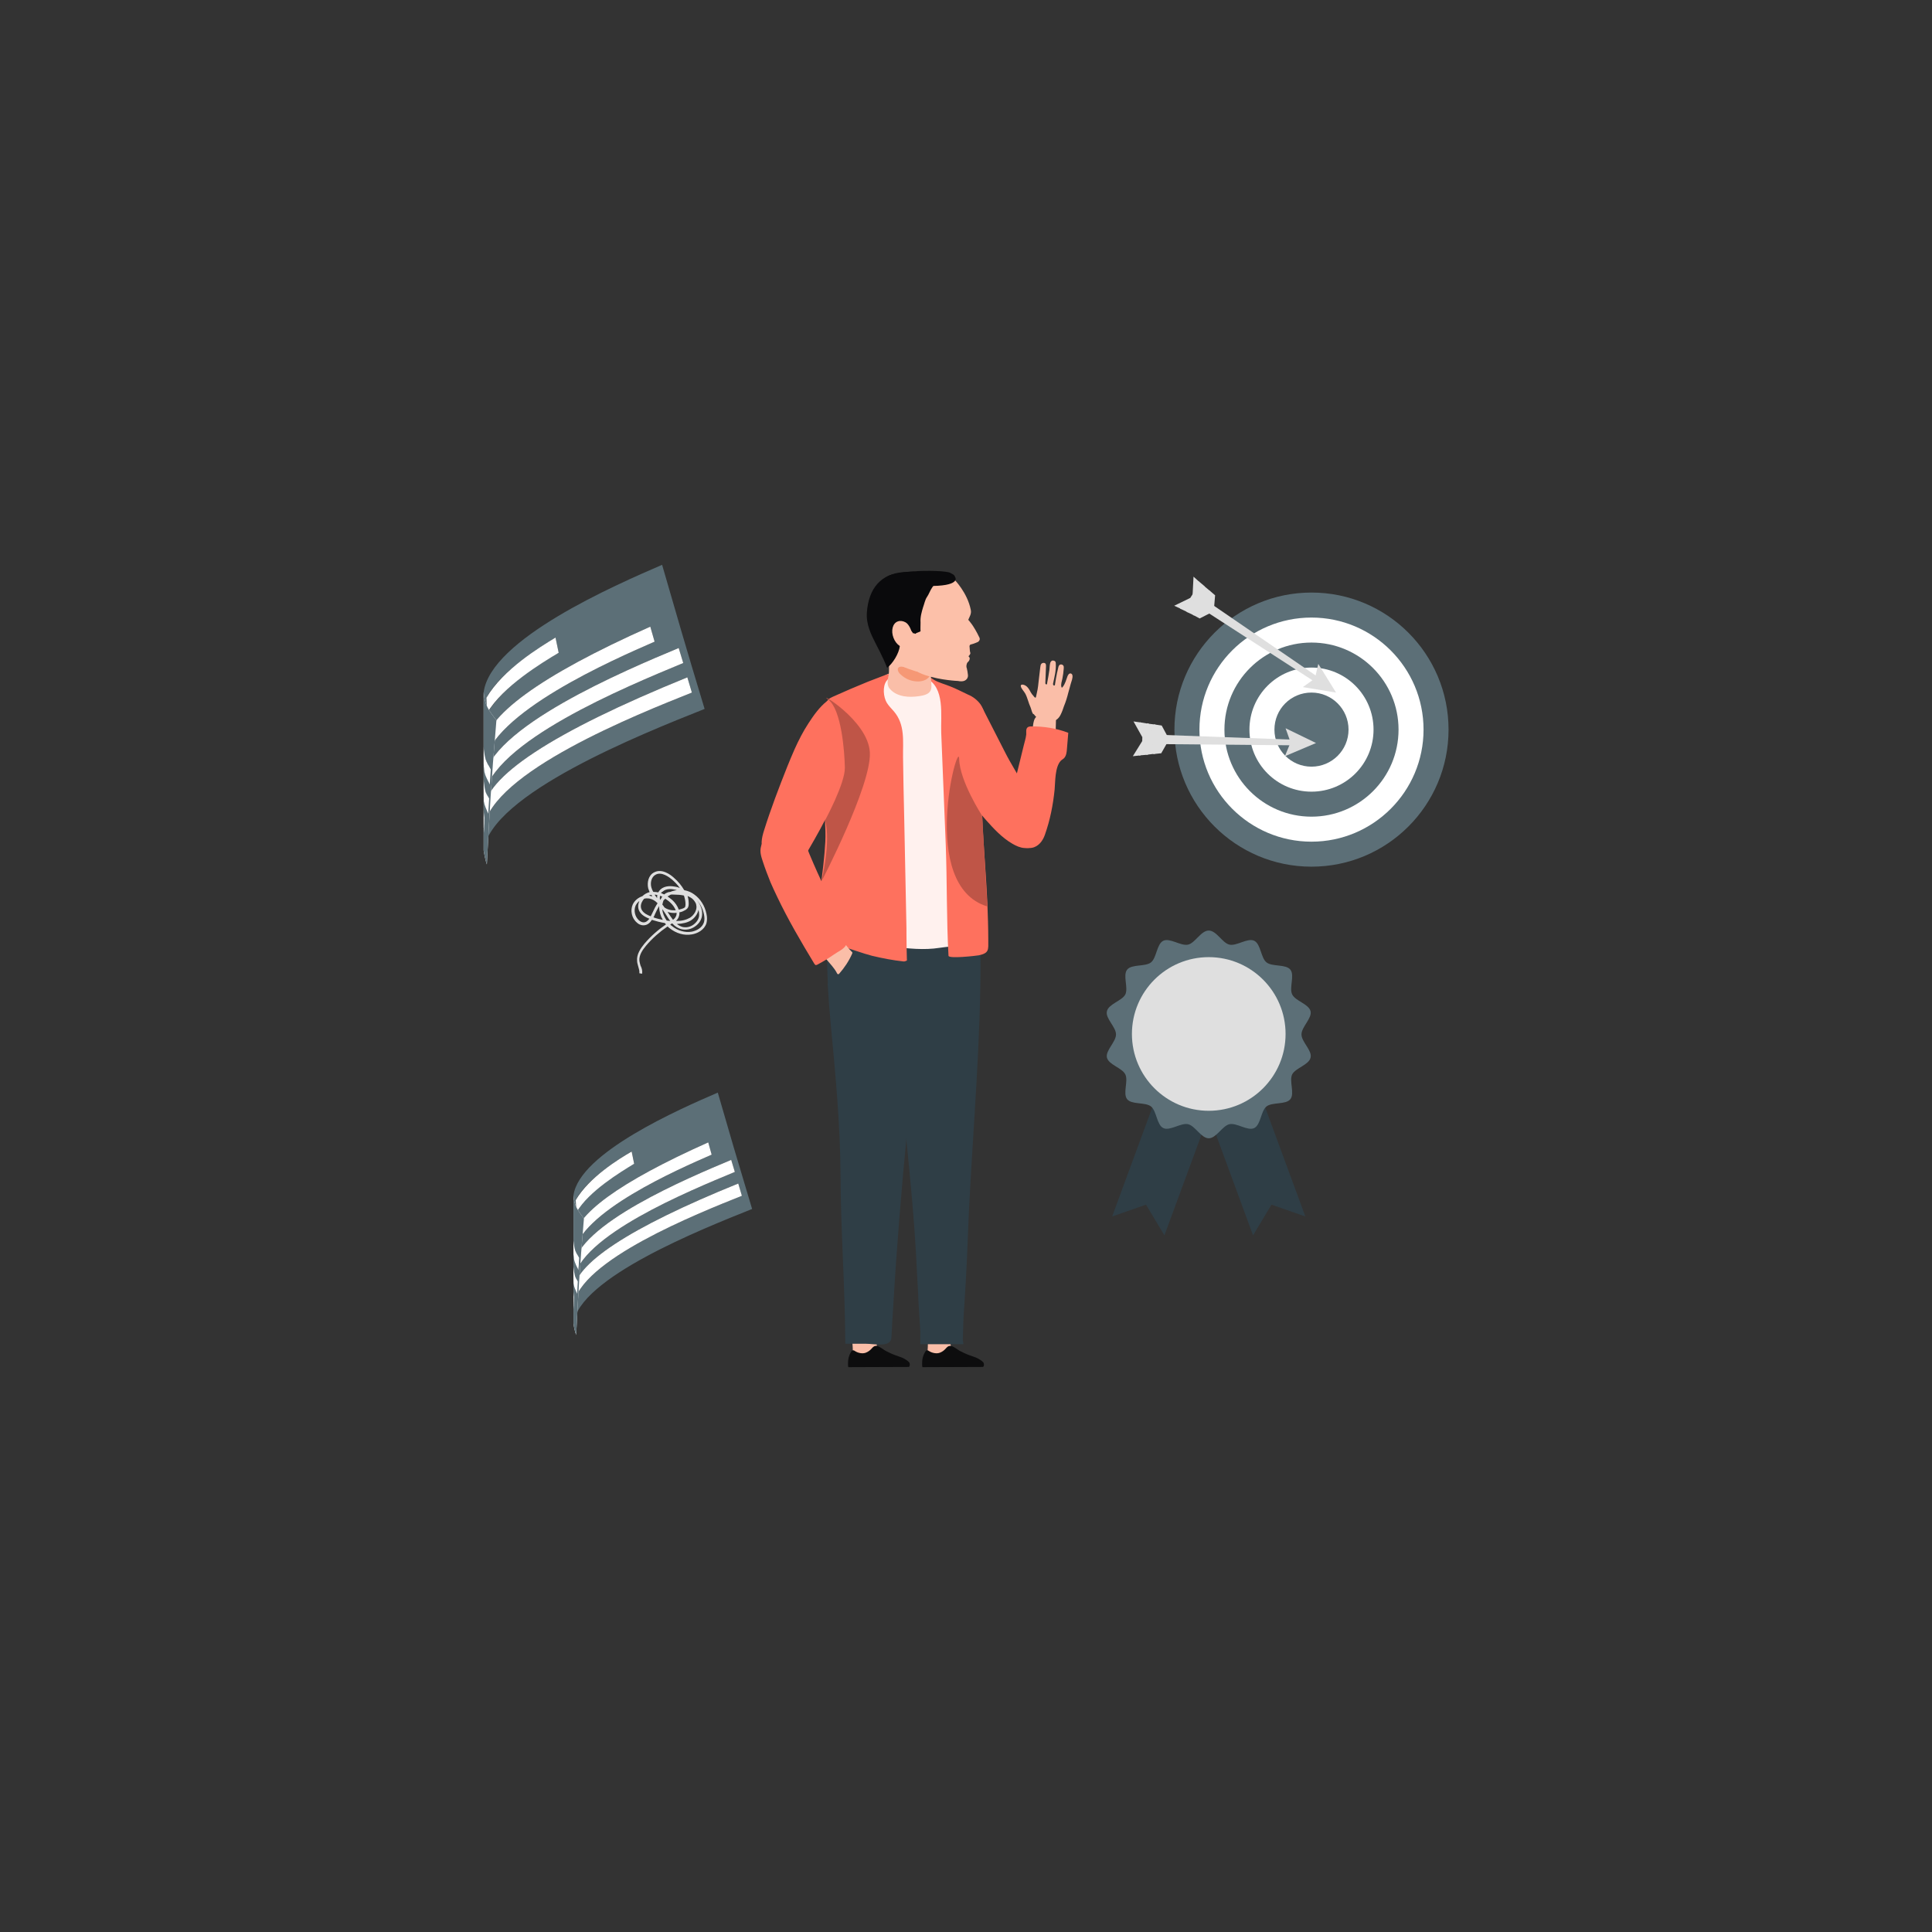 <?xml version="1.0" encoding="utf-8"?>
<svg xmlns="http://www.w3.org/2000/svg" enable-background="new 0 0 850 850" id="Layer_1" version="1.1" viewBox="0 0 850 850" x="0" y="0">
  <rect x="0" y="0" width="850" height="850" fill="#333333" stroke="none"/>
  <g>
    <g>
      <g>
        <g>
          <path d="M378.8,572.6c-1.9,0.5-3.7,1.5-4.3,3c-0.3,0.7-0.3,1.5-0.3,2.3c0,3.6,0.2,7.1,0.6,10.7&#xD;&#xA;					c0.3,2.7,0.5,5.3,0.4,8c0,0.3,0,0.6,0.1,0.8c0.2,0.3,1.3,0.5,1.6,0.6c2.3,0.7,4.5,0.3,6.9,0c2.6-0.3,1.9-2,1.9-4&#xD;&#xA;					c0-2.6,0.1-5.2,0.3-7.7c0.2-3.1,0.6-6.2,0-9.3c-0.4-1.8-1.2-3.8-3-4.4C381.9,572.2,380.3,572.3,378.8,572.6z" fill="#fabea8"/>
        </g>
      </g>
      <g>
        <g>
          <path d="M400,601.3c0,0-0.1,0.1-0.1,0.1l-26.7,0.1c0-0.2,0-0.4-0.1-0.6c0-0.4,0-0.9,0-1.3c0-1.7,0.4-3.3,1.3-4.8&#xD;&#xA;					c0.2-0.3,0.4-0.7,0.8-0.7c0.4-0.1,0.8,0.2,1.1,0.4c1.3,0.8,3.3,1.2,4.7,0.6c1-0.4,1.8-1,2.5-1.8c0.3-0.3,0.6-0.7,1-0.9&#xD;&#xA;					c0.4-0.3,0.9-0.3,1.4-0.2c1.3,0.3,2.5,1.4,3.7,2.1c1.4,0.7,2.8,1.4,4.2,1.9c1.2,0.5,2.5,0.8,3.7,1.4c0.7,0.4,1.9,1,2.6,1.9&#xD;&#xA;					C400.3,600,400.4,600.7,400,601.3z" fill="#0d0d0e"/>
        </g>
      </g>
      <g>
        <g>
          <path d="M364.2,433.7c0.3,5.3,0.7,10.6,1.2,15.9c2.1,22.4,4.3,45,4.4,67.6c0.1,24.7,2,49.4,2.1,74c0,0,8.7,0,9.2,0&#xD;&#xA;					c3.7,0,10.9,1.8,11.1-2.8c0.2-4.6,0.5-9.3,0.8-13.9c1.5-25.7,3.6-51.4,6.1-77c1.3-12.8,2.7-25.6,4.2-38.4&#xD;&#xA;					c1.3-10.7,0.6-20.8,1.6-31.5c0-0.3,0-0.5,0.1-0.8c0.1-0.6,0.1-1.2,0.2-1.9c0.1-0.8,0.1-1.5,0.2-2.3c0.1-0.9,0.2-1.8,0.2-2.7&#xD;&#xA;					c0.1-1,0.1-2,0.1-3.1c0-0.9,0-1.8-0.1-2.7c-0.1-2.3-0.5-4.6-1-6.7c-0.1-0.2-0.1-0.4-0.2-0.6c-0.1-0.3-0.2-0.5-0.2-0.8&#xD;&#xA;					c-0.7-2.2-1.7-4.3-3.1-6.1c0,0,0-0.1-0.1-0.1c-0.3-0.4-0.7-0.8-1-1.2c0,0,0,0,0,0c-0.5-0.5-0.9-0.9-1.5-1.3&#xD;&#xA;					c-0.1-0.1-0.2-0.2-0.3-0.2c-0.6-0.5-1.3-0.9-2.1-1.3c-0.5-0.2-1-0.5-1.5-0.6c-0.4-0.1-0.7-0.2-1.1-0.3c-0.6-0.2-1.2-0.3-1.8-0.4&#xD;&#xA;					c-1-0.2-2-0.2-2.9-0.2c-0.2,0-0.4,0-0.6,0c-0.4,0-0.7,0.1-1.1,0.1c-0.4,0.1-0.8,0.1-1.2,0.2c-0.1,0-0.2,0-0.3,0.1&#xD;&#xA;					c-0.8,0.2-1.6,0.4-2.4,0.6c-0.8,0.2-1.6,0.5-2.5,0.8c-0.3,0.1-0.6,0.2-0.9,0.3c-0.3,0.1-0.6,0.2-0.9,0.3c-0.5,0.2-1,0.3-1.5,0.5&#xD;&#xA;					c-0.4,0.1-0.7,0.2-1.1,0.4c-3.9,1.3-6.6,3.4-8.5,6c-0.7,1-1.3,2.1-1.8,3.3c-0.3,0.8-0.6,1.6-0.8,2.4c-0.1,0.4-0.2,0.9-0.3,1.3&#xD;&#xA;					c-0.1,0.3-0.1,0.5-0.2,0.8c-0.6,3-0.8,6.3-0.8,9.7v0c0,3.8,0.1,7.5,0.3,11.2C364.1,432.9,364.1,433.3,364.2,433.7z" fill="#2f3e46"/>
        </g>
      </g>
      <g>
        <g>
          <path d="M418,570.3c-0.2-0.2-0.4-0.5-0.6-0.7c-1-0.8-2.3-1.1-3.6-1.3c-1.9-0.3-4.3-0.3-5.5,1.2&#xD;&#xA;					c-0.7,1-0.7,2.4-0.7,3.7c0.1,4.3,0.3,8.6,0.4,12.9c0.1,2.1,0.3,4.3,0.2,6.5c0,1.4-0.6,3,1.1,3.7c1.9,0.8,4.1,0.8,6.1,0.6&#xD;&#xA;					c1.1-0.1,2.8,0,3.3-1.3c0.3-0.8-0.2-1.8-0.3-2.7c-0.2-1.1-0.2-2.3-0.3-3.5c-0.1-4.6,0.7-9.2,1-13.8&#xD;&#xA;					C419.2,573.8,419.1,571.8,418,570.3z" fill="#fabea8"/>
        </g>
      </g>
      <g>
        <g>
          <path d="M432.6,601.3c0,0-0.1,0.1-0.1,0.1l-26.7,0.1c0-0.2,0-0.4-0.1-0.6c0-0.4,0-0.9,0-1.3c0-1.7,0.4-3.3,1.3-4.8&#xD;&#xA;					c0.2-0.3,0.4-0.7,0.8-0.7c0.4-0.1,0.8,0.2,1.1,0.4c1.3,0.8,3.3,1.2,4.7,0.6c1-0.4,1.8-1,2.5-1.8c0.3-0.3,0.6-0.7,1-0.9&#xD;&#xA;					c0.4-0.3,0.9-0.3,1.4-0.2c1.3,0.3,2.5,1.4,3.7,2.1c1.4,0.7,2.8,1.4,4.2,1.9c1.2,0.5,2.5,0.8,3.7,1.4c0.7,0.4,1.9,1,2.6,1.9&#xD;&#xA;					C432.9,600,433.1,600.7,432.6,601.3z" fill="#0d0d0e"/>
        </g>
      </g>
      <g>
        <g>
          <path d="M431.4,419.4c0-1.7,0-3.4,0-5c0-4.7-0.8-8.7-3.2-12.8c0-0.1-0.1-0.1-0.1-0.2c-0.4-0.7-0.9-1.3-1.3-1.9&#xD;&#xA;					c-0.2-0.3-0.5-0.6-0.7-0.8c-0.7-0.7-1.4-1.3-2.2-1.9c-1.1-0.8-2.4-1.4-3.8-1.9c-0.2-0.1-0.4-0.1-0.6-0.2&#xD;&#xA;					c-0.6-0.2-1.2-0.3-1.8-0.4c-0.1,0-0.1,0-0.2,0c-0.4-0.1-0.7-0.1-1.1-0.1c-0.3,0-0.7,0-1,0c-0.3,0-0.6,0-1,0&#xD;&#xA;					c-0.5,0-1,0.1-1.5,0.2c-0.5,0.1-1,0.2-1.5,0.3c-1.6,0.4-3.2,1-4.9,1.6c-6.3,2.5-8.5,8.5-9.9,14.8c-3.6,16.3-2.8,33.1-1.6,49.7&#xD;&#xA;					c2.3,30.2,6.3,60.5,8,90.7c0.1,2.6,0.3,5.2,0.4,7.8c0.2,3.6,0.4,7.3,0.6,10.9c0,0.3,0,0.5,0,0.8c0,0.6,0.1,1.3,0.1,1.9&#xD;&#xA;					c0.1,1.1,0.1,2.3,0.2,3.4v0c0.2,3.1,0.4,6.2,0.6,9.3c0,0.6,0,2.2,0,4c0,0.2,0,0.5,0,0.8c0,0.3,0,0.7,0,1h19&#xD;&#xA;					c-0.1-0.8-0.3-1.5-0.3-1.9c0.1-5.3,0.3-10.7,0.7-16c0.9-12.9,1.4-25.8,1.9-38.7c0-0.8,0.1-1.5,0.1-2.3&#xD;&#xA;					C428.2,494.7,431.6,457.2,431.4,419.4z" fill="#2f3e46"/>
        </g>
      </g>
      <g>
        <path d="M431.2,393.2c0,3.3,0,6.5,0,9.8c0,2.4-0.1,5-1.2,7.1c-3.1,6.3-10.8,6-16.6,6.9c-6.9,1.1-13.9,0.3-20.8-0.5&#xD;&#xA;				c-5.5-0.7-11.1-1.4-16.6-2.5c-1.5-0.3-3.1-0.8-3.9-2.1c-0.6-1.1-0.5-2.4-0.4-3.6c2.2-21.9,4.4-43.8,6.5-65.8&#xD;&#xA;				c0.9-8.7,0.6-47.4,16-46.5c5.9,0.3,11.2,2.1,16.8,3.7c1.6,0.5,3.3,1,4.6,2c1.5,1.1,2.5,2.8,3.4,4.4c7.5,14.3,7.7,30.3,9.5,45.9&#xD;&#xA;				C430.2,365.7,431.1,379.5,431.2,393.2z" fill="#fff1ee"/>
      </g>
      <g>
        <g>
          <path d="M398.8,408.3c-0.3-16.4-0.7-32.8-1-49.2c-0.2-8.6-0.4-17.3-0.5-25.9c-0.1-7.1,1-14.3-4-20.2&#xD;&#xA;					c-1.1-1.3-2.3-2.4-3.2-3.9c-1.4-2.4-1.9-7-0.1-9.5c1.6-2.3,3.7-2.5,6.3-2.6c2.2-0.1,4.3-0.1,6.5,0.2c1.6,0.2,3.3,0.5,4.7,1.2&#xD;&#xA;					c8.4,4,6.3,16.6,6.6,24c0.6,16.5,1.4,33,2,49.5c0.6,16.2,0.3,32.4,1.2,48.6c0.1,1.4,12.2,0,13.3-0.2c4.7-1,4.2-2.5,4.2-6.8&#xD;&#xA;					c0-5.4-0.2-10.8-0.4-16.2c-0.5-10.8-1.4-21.6-2-32.4c-0.6-11.9-0.9-23.8,0.1-35.6c0.5-6,2.6-14-1.1-19.4&#xD;&#xA;					c-1.4-1.9-3.3-3.4-5.5-4.3c-2.6-1.2-5.2-2.6-7.8-3.6c-2.4-1-5-1.6-7.2-2.9c-0.6-0.4-1.1-0.7-1.7-1.1c-0.2-0.1-0.3-0.2-0.5-0.2&#xD;&#xA;					c-0.2-0.1-0.4-0.2-0.7-0.3c-0.1-0.1-0.3-0.1-0.4-0.2c-1-0.4-2-0.8-3-0.9c-2.2-0.2-4.4-0.3-6.6-0.3c-0.7,0-1.4,0-2.1,0&#xD;&#xA;					c-2.4,0.1-3.8-0.1-6.2,0.8c-2.6,1-5.2,2-7.8,3c-5.2,2.1-10.3,4.3-15.4,6.6c-0.8,0.4-1.6,0.7-2.2,1.4c-0.6,0.7-0.9,1.6-1.1,2.4&#xD;&#xA;					c-0.9,3.2-1.2,6.6-1.3,9.9c0,0.1,0,0.1,0,0.2c-0.4,10.5,0.4,21,0.6,31.5c0.1,6.2,0.9,12.2,0.6,18.4c-0.4,6.9-1.2,13.7-2.2,20.6&#xD;&#xA;					c-1.1,7.6-5.8,20.9,4.5,24.3c1.9,0.6,3.8,0.8,5.7,1.4c4.2,1.2,8.3,2.8,12.5,3.9c4.6,1.1,9.3,2,13.9,2.5c0.6,0.1,1.1-0.3,1.5-0.4&#xD;&#xA;					c-0.1-3.8-0.2-7.6-0.2-11.4C398.8,410.1,398.8,409.2,398.8,408.3z" fill="#fe715e"/>
        </g>
      </g>
      <g>
        <g>
          <g>
            <path d="M366,424.9c0.8,1,1.6,2,2.2,3.2c0.1,0.3,0.4,0.6,0.7,0.5c0.1,0,0.2-0.1,0.3-0.2c2.3-2.6,4.3-5.6,5.7-8.8&#xD;&#xA;						c0.1-0.2,0.1-0.3,0.1-0.5c0-0.2-0.2-0.3-0.4-0.5c-5.2-5.2-8.1-13.5-11.1-20.1c-1.5-3.3-3-6.5-4.6-9.7c-1.2-2.3-2.4-6.4-5.6-6&#xD;&#xA;						c-1.5,0.2-3,0.4-4.5,0.5c-1.8,0.2-3.7,0.5-5.3,1.4c-1.6,0.9-2.9,2.5-3,4.4c-0.1,1.9,1.1,3.6,2.3,5.1c4.5,6,8.9,12,13.4,18&#xD;&#xA;						c2.2,2.9,4.4,5.9,6.6,8.8C363.9,422.5,365,423.7,366,424.9z" fill="#fabea8"/>
          </g>
        </g>
      </g>
      <g>
        <g>
          <path d="M349.6,329.6c-1.1,2.5-2.2,5.1-3.2,7.6c-3.7,9.3-7.3,18.7-10.3,28.3c-1,3.2-1.8,6.9,0.3,9.5&#xD;&#xA;					c2.2,2.7,6.3,2.6,9.4,3.2c2.2,0.4,5.8,0.3,7.6-1.2c1-0.9,1.7-2,2.3-3.1c3.6-6.2,7.1-12.4,10.1-18.9c2.9-6.4,5.8-13.5,5.8-20.6&#xD;&#xA;					c0-4.6-0.6-9.3-1.8-13.7c-1.1-4.1-3.1-7.7-4.4-11.8c-0.1-0.3-0.2-0.6-0.5-0.7c-0.4-0.2-0.8,0.1-1.1,0.3&#xD;&#xA;					c-3.2,2.5-5.9,6.3-8.1,9.7C353.4,321.7,351.4,325.6,349.6,329.6z" fill="#fe715e"/>
        </g>
      </g>
      <g>
        <g>
          <g>
            <path d="M339,388.2c0.9,2.1,1.9,4.2,2.9,6.3c4.8,10.1,10.5,19.8,16.3,29.4c0.2,0.3,0.4,0.6,0.7,0.7&#xD;&#xA;						c0.2,0,0.5-0.1,0.7-0.2c2.5-1.3,4.9-2.8,7.2-4.4c1.8-1.3,4.4-2.3,5.5-4.3c1.3-2.4,0.2-5.4-0.9-7.6&#xD;&#xA;						c-5.5-10.6-10.7-21.4-15.3-32.4c-1.6-3.8-2.3-7.6-7.2-8.1c-3.5-0.4-7.1,1.1-10.4,2c-2.1,0.6-3.2,0.6-3.7,2.9&#xD;&#xA;						c-0.6,2.3,0.1,4.4,0.8,6.5C336.6,382.1,337.8,385.2,339,388.2z" fill="#fe715e"/>
          </g>
        </g>
      </g>
      <g>
        <g>
          <g>
            <g>
              <g>
                <g>
                  <g>
                    <g>
                      <g>
                        <g>
                          <g>
                            <g>
                              <path d="M409.6,298.9c0.1,2.5,0.9,5-1.7,6.4c-1.1,0.6-2.4,0.8-3.7,1c-2.2,0.3-4.4,0.4-6.6,0&#xD;&#xA;															c-2.2-0.4-4.3-1.3-5.8-2.9c-0.4-0.4-0.8-0.9-1-1.5c-0.8-2,0.3-4.4,0.3-6.4c0.1-2.3-0.1-4.7,0-7c0-0.3,0.1-0.7,0.2-1&#xD;&#xA;															c0.3-0.6,1.4-0.6,2-0.5c0.7,0.1,1.4,0.4,2.1,0.6c1.1,0.3,2.1,0.5,3,1c0.2,0.1,0.5,0.3,0.7,0.5&#xD;&#xA;															c0.2,0.2,0.5,0.4,0.7,0.5c1.2,0.8,2.4,0.9,3.9,1.5c1,0.4,2.1,0.4,3.1,0.6c0.8,0.2,2.3,0.4,2.7,1.3&#xD;&#xA;															c0.2,0.6,0.1,1.1,0,1.7c-0.1,0.6-0.1,1.2-0.1,1.8C409.6,297.4,409.6,298.2,409.6,298.9z" fill="#fabea8"/>
                            </g>
                          </g>
                        </g>
                      </g>
                    </g>
                  </g>
                </g>
              </g>
            </g>
          </g>
        </g>
      </g>
      <g>
        <g>
          <g>
            <g>
              <g>
                <g>
                  <g>
                    <g>
                      <g>
                        <g>
                          <g>
                            <path d="M409.1,297.4c-0.2,0.3-0.5,0.6-0.8,0.9c-1.2,1.2-3.3,1.6-4.9,1.5c-2.7-0.1-5.2-1.2-7.2-3.1&#xD;&#xA;														c-0.6-0.5-1.1-1.2-1.2-2c-0.2-1.9,2.3-1.4,3.4-1.1c2.9,0.6,5.9,0.8,8.9,0.5c1.2-0.1,2.1-0.1,2.2,1.4&#xD;&#xA;														c0,0.4,0,0.9-0.1,1.3C409.3,296.9,409.2,297.2,409.1,297.4z" fill="#f69875"/>
                          </g>
                        </g>
                      </g>
                    </g>
                  </g>
                </g>
              </g>
            </g>
          </g>
        </g>
      </g>
      <g>
        <g>
          <path d="M456.3,358.2c1.2,3.5,2.7,6.7,1.3,10.5c-0.3,0.9-0.8,1.8-1.5,2.6c-1.3,1.4-3.4,2-5.3,1.8&#xD;&#xA;					c-1.9-0.1-3.7-0.9-5.4-1.9c-4.5-2.6-8.1-6.5-11.5-10.3c-3.4-3.8-6.3-8.1-8-12.9c-3-8.3-4.7-17-5.1-25.8&#xD;&#xA;					c-0.2-3.3-0.1-6.6,0.4-9.8c0.3-1.9,1.5-3.7,3.5-4c3.3-0.4,6.5,1,8,4c3.1,6.1,6.2,12.2,9.3,18.2c2.9,5.8,6.4,11.1,9.5,16.7&#xD;&#xA;					c1.8,3.3,3.4,6.7,4.6,10.3C456.1,357.9,456.2,358,456.3,358.2z" fill="#fe715e"/>
        </g>
      </g>
      <g>
        <g>
          <g>
            <g>
              <g>
                <g>
                  <g>
                    <g>
                      <g>
                        <g>
                          <path d="M454.9,314.3c0.6,0.8,1.3,1.5,2.1,2c1.7,1.1,3.8,1.4,5.8,1.1c1.9-0.3,3.1-1.4,3.9-3.1&#xD;&#xA;													c0.6-1.2,1-2.4,1.4-3.6c0.8-1.9,1.4-3.9,1.9-5.9c0.4-1.3,0.7-2.7,1.1-4c0.3-1.1,1-2.6,0.7-3.8c-0.1-0.3-0.3-0.6-0.7-0.7&#xD;&#xA;													c-0.3-0.1-0.7,0.1-0.9,0.3c-0.2,0.2-0.3,0.5-0.5,0.8c-0.6,1.6-1,3.4-2.2,4.9c-0.1,0.1-0.1,0.2-0.3,0.2&#xD;&#xA;													c-0.1,0-0.2-0.1-0.2-0.2c-0.4-1.2,0.2-2.6,0.4-3.7c0.3-1.5,0.5-3,0.6-4.4c0-0.5,0.1-1-0.2-1.4c-0.3-0.4-0.9-0.6-1.4-0.4&#xD;&#xA;													c-0.5,0.2-0.7,0.8-0.8,1.3c-0.4,1.5-0.7,3.1-1,4.7c-0.1,0.8-0.3,1.6-0.4,2.4c0,0.2,0,0.8-0.4,0.8&#xD;&#xA;													c-0.5,0-0.5-0.5-0.5-0.8c0.6-2.9,1.4-5.9,1.2-8.9c0-0.4-0.1-0.9-0.5-1.1c-0.2-0.1-0.4-0.1-0.7-0.2&#xD;&#xA;													c-0.8,0-1.2,0.7-1.3,1.3c-0.2,0.9-0.2,1.9-0.3,2.8c-0.3,1.9-0.6,3.9-1,5.8c0,0.2,0,0.5-0.2,0.6&#xD;&#xA;													c-0.3,0.1-0.6-0.2-0.6-0.5c0.1-2.5,0.2-5,0.3-7.6c0-0.4,0-0.9-0.4-1.2c-0.5-0.3-1.2-0.2-1.6,0.2&#xD;&#xA;													c-0.4,0.4-0.4,0.9-0.5,1.4c-0.3,2.3-0.5,4.5-0.8,6.8c-0.1,1-0.2,2-0.4,3.1c-0.2,1.1-0.5,2.2-0.7,3.3&#xD;&#xA;													c-0.2,0.8-0.8,0-1.1-0.4c-0.5-0.5-0.9-1.1-1.2-1.6c-0.7-1.3-1.6-3.1-3.5-3.4c-0.3,0-0.6,0-0.8,0.2&#xD;&#xA;													c-0.1,0.1-0.1,0.3-0.1,0.5c0.2,1.1,1.4,2.2,2,3.3c1,1.9,1.4,4.1,2.3,6c0.4,1,0.5,2,1.1,2.9&#xD;&#xA;													C454.7,314.1,454.8,314.2,454.9,314.3z" fill="#fabea8"/>
                        </g>
                      </g>
                    </g>
                  </g>
                </g>
              </g>
            </g>
          </g>
        </g>
      </g>
      <g>
        <path d="M461.9,351.4c-0.6,3.2-1.3,6.4-2.5,9.6c-0.5,1.4-1.1,2.8-2.1,3.9c-1.9,2.2-5.4,2.8-8,1.6&#xD;&#xA;				c-1.5-0.7-2.2-2.3-2.7-3.9c-0.8-3.1-0.7-6.4,0.1-9.5c1.2-4.7,2.4-9.5,3.5-14.2c1-4.1,1.9-8.2,2.8-12.3c0.4-2,0.9-4,1.3-6&#xD;&#xA;				c0.1-0.6,0.2-1.4,0.3-2.2c0.2-1,0.4-2,1-2.7c0.8-1,2.1-1.2,3.3-1.3c1.6-0.1,3.2,0.1,4.8,0.5c0.3,0.1,0.6,0.2,0.8,0.5&#xD;&#xA;				c0.1,0.2,0.1,0.5,0.1,0.8c-0.1,6.6-0.5,13-1.1,19.6C463.2,341,462.8,346.2,461.9,351.4z" fill="#fabea8"/>
      </g>
      <g>
        <path d="M444.6,351.5c1.1-4.3,2.1-8.6,3.2-12.9c0.9-3.5,1.7-7.1,2.6-10.6c0.4-1.6,0.9-3.2,1.1-4.8&#xD;&#xA;				c0.1-1-0.3-2.4,0.6-3.2c0.4-0.3,0.9-0.4,1.4-0.4c5.6-0.1,11.3,0.8,16.5,2.8c-0.2,2.4-0.4,4.8-0.6,7.2c-0.1,1.4-0.3,3-1.3,4&#xD;&#xA;				c-0.4,0.4-1,0.7-1.4,1.1c-2.6,2.8-2.4,9.2-2.7,12.6c-0.7,6.9-2,13.5-4.3,20c-0.9,2.6-2.8,5.2-5.7,5.7c-1,0.2-2,0.1-3-0.1&#xD;&#xA;				c-5.6-1.2-9.6-8.5-8.3-13.7C443.3,356.7,444,354.1,444.6,351.5z" fill="#fe715e"/>
      </g>
    </g>
    <g>
      <g>
        <path d="M516.7,321c0,33.3,27,60.3,60.3,60.3c33.3,0,60.3-27,60.3-60.3c0-33.3-27-60.3-60.3-60.3&#xD;&#xA;				C543.7,260.7,516.7,287.7,516.7,321z" fill="#5c6f77"/>
      </g>
      <g>
        <path d="M527.7,321c0,27.2,22.1,49.3,49.3,49.3c27.2,0,49.3-22.1,49.3-49.3c0-27.2-22.1-49.3-49.3-49.3&#xD;&#xA;				C549.7,271.7,527.7,293.8,527.7,321z" fill="#fff"/>
      </g>
      <g>
        <path d="M538.7,321c0,21.1,17.1,38.3,38.3,38.3c21.1,0,38.3-17.1,38.3-38.3c0-21.1-17.1-38.3-38.3-38.3&#xD;&#xA;				C555.8,282.7,538.7,299.9,538.7,321z" fill="#5c6f77"/>
      </g>
      <g>
        <path d="M549.7,321c0,15.1,12.2,27.3,27.3,27.3c15.1,0,27.3-12.2,27.3-27.3s-12.2-27.3-27.3-27.3&#xD;&#xA;				C561.9,293.7,549.7,305.9,549.7,321z" fill="#fff"/>
      </g>
      <g>
        <path d="M560.7,321c0,9,7.3,16.3,16.3,16.3c9,0,16.3-7.3,16.3-16.3c0-9-7.3-16.3-16.3-16.3&#xD;&#xA;				C567.9,304.7,560.7,312,560.7,321z" fill="#5c6f77"/>
      </g>
    </g>
    <g>
      <g>
        <polygon fill="#dfdfdf" points="523 264.1 578.2 299.8 579.6 297.7 525.3 260.5"/>
      </g>
      <g>
        <polygon fill="#dfdfdf" points="525.1 253.7 524.7 261.5 534.1 267.8 534.6 261.9 532.5 260.1 532 259.7 530.1 258.1 529.6 257.6 527.7 256 527.2 255.6"/>
      </g>
      <g>
        <path d="M527.2,255.8C527.2,255.8,527.2,255.8,527.2,255.8l-0.1,4.9c0,0.1,0.1,0.1,0.1,0.1c0.1,0,0.1-0.1,0.1-0.1&#xD;&#xA;				l0.4-4.6l-0.5-0.4C527.2,255.6,527.2,255.7,527.2,255.8z" fill="#dfdfdf"/>
      </g>
      <g>
        <path d="M529.5,257.8C529.5,257.8,529.5,257.8,529.5,257.8l-0.1,4.9c0,0.1,0.1,0.1,0.1,0.1c0.1,0,0.1-0.1,0.1-0.1&#xD;&#xA;				l0.4-4.6l-0.5-0.4C529.6,257.7,529.5,257.7,529.5,257.8z" fill="#dfdfdf"/>
      </g>
      <g>
        <path d="M532,259.7c0,0-0.1,0.1-0.1,0.2c0,0,0,0,0,0l-0.1,4.9c0,0.1,0.1,0.1,0.1,0.1c0.1,0,0.1-0.1,0.1-0.1l0.4-4.6&#xD;&#xA;				L532,259.7z" fill="#dfdfdf"/>
      </g>
      <g>
        <polygon fill="#dfdfdf" points="516.6 266.5 523.6 263.1 533.1 269.4 527.8 272.1 525.4 270.8 524.8 270.5 522.5 269.4 522 269.1 519.7 268 519.2 267.7"/>
      </g>
      <g>
        <path d="M519.3,267.6C519.3,267.6,519.3,267.6,519.3,267.6l4.5-2c0.1,0,0.1,0,0.2,0.1c0,0.1,0,0.1-0.1,0.2l-4.1,2.1&#xD;&#xA;				l-0.6-0.3C519.2,267.7,519.2,267.6,519.3,267.6z" fill="#dfdfdf"/>
      </g>
      <g>
        <path d="M522.1,269C522.1,269,522.1,269,522.1,269l4.5-2c0.1,0,0.1,0,0.2,0.1s0,0.1-0.1,0.2l-4.1,2.1l-0.6-0.3&#xD;&#xA;				C522,269.1,522,269,522.1,269z" fill="#dfdfdf"/>
      </g>
      <g>
        <path d="M524.8,270.5c0-0.1,0.1-0.1,0.1-0.1c0,0,0,0,0,0l4.4-2c0.1,0,0.2,0,0.2,0.1c0,0.1,0,0.1-0.1,0.2l-4.1,2.1&#xD;&#xA;				L524.8,270.5z" fill="#dfdfdf"/>
      </g>
      <g>
        <polygon fill="#dfdfdf" points="573.2 302.3 578.5 298.5 580 292.1 587.8 304.7"/>
      </g>
    </g>
    <g>
      <g>
        <polygon fill="#dfdfdf" points="502.5 327.3 568.3 327.9 568.3 325.4 502.6 323"/>
      </g>
      <g>
        <polygon fill="#dfdfdf" points="498.7 317.4 502.5 324.2 513.9 324.4 511.1 319.2 508.4 318.8 507.7 318.7 505.3 318.4 504.6 318.3 502.2 317.9 501.5 317.8"/>
      </g>
      <g>
        <path d="M501.6,318C501.6,318,501.6,318,501.6,318l2.5,4.2c0,0.1,0.1,0.1,0.2,0c0.1,0,0.1-0.1,0-0.2l-2.2-4.1&#xD;&#xA;				l-0.6-0.1C501.5,317.9,501.5,317.9,501.6,318z" fill="#dfdfdf"/>
      </g>
      <g>
        <path d="M504.7,318.4C504.7,318.4,504.7,318.5,504.7,318.4l2.5,4.2c0,0.1,0.1,0.1,0.2,0c0.1,0,0.1-0.1,0.1-0.2&#xD;&#xA;				l-2.2-4.1l-0.6-0.1C504.6,318.3,504.6,318.4,504.7,318.4z" fill="#dfdfdf"/>
      </g>
      <g>
        <path d="M507.7,318.7c0,0.1,0,0.1,0,0.2c0,0,0,0,0,0l2.5,4.2c0,0.1,0.1,0.1,0.2,0c0.1,0,0.1-0.1,0-0.2l-2.1-4.1&#xD;&#xA;				L507.7,318.7z" fill="#dfdfdf"/>
      </g>
      <g>
        <polygon fill="#dfdfdf" points="498.4 332.7 502.5 326.1 513.8 326.3 510.9 331.4 508.1 331.7 507.4 331.7 505 332 504.3 332.1 501.9 332.3 501.2 332.4"/>
      </g>
      <g>
        <path d="M501.2,332.2C501.3,332.2,501.3,332.2,501.2,332.2l2.7-4.1c0-0.1,0.1-0.1,0.2,0c0.1,0,0.1,0.1,0,0.2l-2.3,4&#xD;&#xA;				l-0.6,0.1C501.2,332.3,501.2,332.3,501.2,332.2z" fill="#dfdfdf"/>
      </g>
      <g>
        <path d="M504.4,331.9C504.4,331.9,504.4,331.9,504.4,331.9l2.7-4.1c0-0.1,0.1-0.1,0.2,0c0.1,0,0.1,0.1,0,0.2l-2.3,4&#xD;&#xA;				l-0.6,0.1C504.3,332,504.3,331.9,504.4,331.9z" fill="#dfdfdf"/>
      </g>
      <g>
        <path d="M507.4,331.7c0-0.1,0-0.1,0-0.2c0,0,0,0,0,0l2.7-4c0-0.1,0.1-0.1,0.2,0c0.1,0,0.1,0.1,0,0.2l-2.3,4&#xD;&#xA;				L507.4,331.7z" fill="#dfdfdf"/>
      </g>
      <g>
        <polygon fill="#dfdfdf" points="565.3 332.7 567.8 326.6 565.6 320.4 579 326.9"/>
      </g>
    </g>
    <g>
      <g>
        <polygon fill="#2f3e46" points="574.3 535.2 559.4 530 551.3 543.5 529.5 484.3 552.5 476"/>
      </g>
      <g>
        <polygon fill="#2f3e46" points="489.3 535.2 504.2 530 512.3 543.5 534.1 484.3 511.1 476"/>
      </g>
      <g>
        <path d="M531.8,500.8c-3.3,0-6-5.5-9.1-6.2c-3.2-0.7-8,3.1-10.9,1.7c-2.9-1.4-2.9-7.5-5.4-9.5&#xD;&#xA;				c-2.5-2-8.5-0.7-10.5-3.2c-2-2.5,0.6-8-0.8-10.9c-1.4-2.9-7.3-4.2-8.1-7.4c-0.7-3.1,4-6.9,4-10.2s-4.8-7.1-4-10.2&#xD;&#xA;				c0.7-3.2,6.7-4.6,8.1-7.4c1.4-2.9-1.2-8.4,0.8-10.9c2-2.5,8-1.2,10.5-3.2c2.5-2,2.5-8.1,5.4-9.5c2.9-1.4,7.7,2.4,10.9,1.7&#xD;&#xA;				c3.1-0.7,5.7-6.2,9.1-6.2s6,5.5,9.1,6.2c3.2,0.7,8-3.1,10.9-1.7c2.9,1.4,2.9,7.5,5.4,9.5c2.5,2,8.5,0.7,10.5,3.2&#xD;&#xA;				c2,2.5-0.6,8,0.8,10.9c1.4,2.9,7.3,4.2,8.1,7.4c0.7,3.1-4,6.9-4,10.2c0,3.3,4.8,7.1,4,10.2c-0.7,3.2-6.7,4.6-8.1,7.4&#xD;&#xA;				c-1.4,2.9,1.2,8.4-0.8,10.9c-2,2.5-8,1.2-10.5,3.2c-2.5,2-2.5,8.1-5.4,9.5c-2.9,1.4-7.7-2.4-10.9-1.7&#xD;&#xA;				C537.8,495.3,535.1,500.8,531.8,500.8z" fill="#5c6f77"/>
      </g>
      <g>
        <circle cx="531.8" cy="454.9" fill="#dfdfdf" r="33.8"/>
      </g>
    </g>
    <g>
      <g>
        <path d="M282.5,428.4l-1.2-0.2c0.1-1-0.2-2-0.5-3c-0.2-0.8-0.5-1.6-0.5-2.4c-0.3-3,1.6-5.6,3.2-7.6&#xD;&#xA;				c2.8-3.3,6-6.1,9.5-8.5c-0.2-0.2-0.3-0.4-0.5-0.6c-1.9-0.3-3.8-0.8-5.7-1.4c-0.8,1.3-2,2.4-3.7,2.4c-1.3,0-2.3-0.6-2.9-1.2&#xD;&#xA;				c-2.3-1.9-3-5.4-1.8-8c0.8-1.7,2.4-3,4.2-3.6c0.9-0.9,2-1.5,3.2-1.8c-0.2-0.5-0.4-1-0.6-1.6c-0.6-2.5,0-5.8,2.6-7.1&#xD;&#xA;				c3.4-1.8,7.2,1,8.6,2.3c2,1.7,3.5,3.6,4.6,5.5c0.1,0,0.2,0.1,0.3,0.1c1.5,0.3,2.9,0.9,4.1,1.8c2.7,1.9,4.7,5,5.4,8.5&#xD;&#xA;				c0.4,1.7,0.3,3,0,4.2c-0.9,2.9-3.9,4.5-6.4,4.9c-3.4,0.6-6.9-0.4-9.9-2.8c-0.3-0.2-0.5-0.5-0.8-0.7c-3.5,2.4-6.7,5.2-9.4,8.4&#xD;&#xA;				c-1.5,1.8-3.2,4.1-3,6.7c0.1,0.7,0.3,1.4,0.5,2.1C282.4,426,282.7,427.1,282.5,428.4z M295,406.9c0.2,0.2,0.3,0.3,0.5,0.4&#xD;&#xA;				c2.6,2.2,5.9,3.1,8.8,2.6c2-0.4,4.6-1.6,5.4-4.1c0.3-1,0.3-2.2,0-3.6c-0.5-2.4-1.6-4.5-3.1-6.2c1.2,1.5,2.5,3.8,2.3,6.4&#xD;&#xA;				c-0.1,2-1.2,3.9-3.1,5.2c-1.8,1.3-4,1.7-6,1.2c-1.6-0.4-2.9-1.3-4-2.5c-0.1,0-0.1,0-0.2,0c-0.2,0.1-0.3,0.2-0.5,0.3l-0.2,0.1&#xD;&#xA;				C295.1,406.9,295,406.9,295,406.9z M297.8,406.5c0.7,0.6,1.5,1,2.4,1.3c1.6,0.4,3.4,0.1,4.9-1c1.5-1.1,2.5-2.7,2.5-4.3&#xD;&#xA;				c0-0.8-0.1-1.5-0.3-2.2c-0.4,2-1.8,3.7-3.4,4.7C302.4,405.9,300.4,406.4,297.8,406.5z M281.3,396.4c-0.7,0.5-1.2,1.2-1.6,1.9&#xD;&#xA;				c-1,2.2-0.4,5,1.4,6.6c0.7,0.6,1.4,0.9,2.1,0.9c1,0,1.8-0.7,2.5-1.6c-1.5-0.6-3.4-1.5-4.4-3.3C280.6,399.6,280.6,398,281.3,396.4&#xD;&#xA;				z M298.9,401.4c0.1,0.8-0.1,1.7-0.5,2.5c-0.3,0.5-0.6,0.9-1,1.3c2.6,0,4.5-0.5,6.1-1.4c1.8-1.1,3.4-3.5,2.8-5.8&#xD;&#xA;				c-0.1-0.5-0.4-1.1-0.8-1.6c-0.1-0.2-0.3-0.3-0.4-0.5c-0.6-0.7-1.5-1.2-2.4-1.6c-0.1,0-0.1,0-0.2-0.1c0.4,1.2,0.5,2.3,0.5,3.5&#xD;&#xA;				c0,0.7-0.1,1.5-0.7,2.1c-0.4,0.4-0.9,0.7-1.4,0.9C300.2,401.1,299.5,401.3,298.9,401.4z M293.3,405c0.5,0.1,1,0.1,1.6,0.2&#xD;&#xA;				c-0.8-1-1.5-2.2-2.2-3.3c-0.4-0.6-0.8-1.2-1.2-1.8c0,0,0,0-0.1,0C291.5,401.7,292.2,403.4,293.3,405z M293.7,401.2&#xD;&#xA;				c0.8,1.2,1.6,2.5,2.4,3.5c0.5-0.4,0.9-0.8,1.2-1.4c0.3-0.5,0.4-1.1,0.4-1.7C296.2,401.8,294.9,401.6,293.7,401.2z M287.5,403.6&#xD;&#xA;				c1.3,0.5,2.7,0.8,4.1,1.1c-1-1.7-1.5-3.6-1.6-5.5c0-0.2,0-0.4,0-0.6c0,0,0,0,0,0c-0.6,1-1.2,2.2-1.8,3.5&#xD;&#xA;				C288.1,402.5,287.8,403,287.5,403.6z M283.4,395.4c-0.4,0.4-0.7,0.9-1,1.5c-0.6,1.2-0.6,2.5,0,3.5c0.8,1.4,2.5,2.2,3.8,2.7&#xD;&#xA;				c0,0,0.1,0,0.1,0c0.3-0.5,0.5-1.1,0.8-1.6c0.7-1.6,1.4-2.9,2.2-4.1c-1-1.1-2.2-1.8-3.7-2.1C284.9,395.2,284.1,395.2,283.4,395.4z&#xD;&#xA;				 M292.3,399.2c1.3,1,3.1,1.4,5,1.3c-0.5-1.3-1.4-2.5-2.4-3.4c-0.7-0.7-1.5-1.2-2.2-1.7c-0.3,0.3-0.6,0.5-0.8,0.8&#xD;&#xA;				c-0.2,0.6-0.4,1.2-0.5,1.8C291.7,398.3,292,398.7,292.3,399.2z M293.7,394.4c0.7,0.5,1.4,1,2.1,1.6c1.2,1.1,2.3,2.6,2.8,4.2&#xD;&#xA;				c0.6-0.1,1.2-0.3,1.8-0.5c0.3-0.1,0.7-0.3,0.9-0.5c0.2-0.3,0.3-0.7,0.3-1.3c0-1.4-0.3-2.7-0.7-3.9c-1.3-0.3-2.7-0.4-4-0.4&#xD;&#xA;				c-0.6,0-1.2-0.1-1.8,0C294.7,393.8,294.2,394.1,293.7,394.4z M290.4,394.1c-0.1,0.4-0.1,0.7-0.1,1.1c0,0.2,0,0.5,0.1,0.7&#xD;&#xA;				c0.2-0.2,0.3-0.4,0.5-0.6c0.1-0.3,0.3-0.6,0.5-0.9C291,394.4,290.7,394.2,290.4,394.1z M288,393.6c0.3,0.5,0.7,1,1.1,1.5&#xD;&#xA;				c0-0.5,0-0.9,0.1-1.3C288.8,393.7,288.4,393.6,288,393.6z M285.4,394c0.2,0,0.3,0,0.5,0.1c0.4,0.1,0.8,0.2,1.1,0.3&#xD;&#xA;				c-0.2-0.2-0.3-0.5-0.4-0.7c-0.1,0-0.2,0-0.2,0C286,393.8,285.7,393.9,285.4,394z M290.8,392.9c0.5,0.2,0.9,0.4,1.4,0.6&#xD;&#xA;				c0.5-0.4,1-0.7,1.6-0.9c0.4-0.1,0.7-0.2,1.1-0.2c0.3-0.1,0.5-0.2,0.8-0.3c0.7-0.2,1.4-0.4,2.1-0.5c-0.3-0.1-0.6-0.1-0.9-0.2&#xD;&#xA;				c-1.3-0.3-3.8-0.6-5.4,0.9C291.2,392.4,291,392.7,290.8,392.9z M287.6,392.4c0.7,0,1.3,0.1,2,0.2c0.3-0.5,0.6-0.9,1-1.3&#xD;&#xA;				c2-1.8,4.9-1.5,6.5-1.2c0.7,0.1,1.4,0.3,2,0.6c-1.1-1.6-2.4-2.8-3.4-3.7c-1.3-1.1-4.6-3.6-7.2-2.2c-2,1-2.5,3.7-1.9,5.7&#xD;&#xA;				c0.2,0.6,0.4,1.2,0.7,1.7C287.4,392.4,287.5,392.4,287.6,392.4z" fill="#dfdfdf"/>
      </g>
    </g>
    <g>
      <g>
        <g>
          <path d="M302.4,298c-59.5,24.2-89.6,44-89.6,59v7.3c3.4-24.5,67.5-50,91.6-59.6L302.4,298L302.4,298z M298.6,285.1&#xD;&#xA;					c-23,9.6-84,35.2-85.8,58.3v7.3c3.3-24.1,62.5-48.5,87.8-59L298.6,285.1L298.6,285.1z M286.1,275.7&#xD;&#xA;					c-48.5,21.6-73.2,39.6-73.3,53.5v7.3c3.1-22.8,57.3-46.4,75.2-54.2L286.1,275.7L286.1,275.7z M245.8,287.2l-1.4-6.7&#xD;&#xA;					c-6.7,4.1-24.4,15.1-30.4,26.5l0.3,6.7C222.5,301,237.6,292,245.8,287.2L245.8,287.2z M291.3,248.5c7.1,24.5,9.7,33.7,18.7,63.4&#xD;&#xA;					c-28.2,11.2-94.2,37.6-97.2,62.3v-69.7C215.9,281.2,270.7,257.4,291.3,248.5L291.3,248.5z" fill="#5c6f77"/>
        </g>
      </g>
      <g>
        <path d="M214,307c7.3-12.5,23.5-22.3,30.4-26.5l1.4,6.7c-7.4,4.4-24.6,14.8-31.5,26.5L214,307L214,307z" fill="#fff"/>
      </g>
      <g>
        <path d="M286.1,275.7c-48.5,21.6-73.2,39.6-73.3,53.5v7.3c3.1-22.8,57.3-46.4,75.2-54.2L286.1,275.7L286.1,275.7z" fill="#fff"/>
      </g>
      <g>
        <path d="M298.6,285.1c-23,9.6-84,35.2-85.8,58.3v7.3c3.3-24.1,62.5-48.5,87.8-59L298.6,285.1L298.6,285.1z" fill="#fff"/>
      </g>
      <g>
        <path d="M302.4,298c-59.5,24.2-89.6,44-89.6,59v7.3c3.4-24.5,67.5-50,91.6-59.6L302.4,298L302.4,298z" fill="#fff"/>
      </g>
      <g>
        <path d="M212.8,357l0.3,2.7l-0.1,6.7l-0.2-2V357L212.8,357z M212.8,343.4c0.6,4.8,0.6,4.9,2.4,7.9l-0.4,6.7&#xD;&#xA;				c-2-4.7-2-4.7-2-7.3V343.4L212.8,343.4z M212.8,329.2c0.6,4.8,0.7,5.1,3.1,9.3l-0.4,6.7c-2.3-4.6-2.5-5-2.7-8.6V329.2&#xD;&#xA;				L212.8,329.2z M212.8,304.5v69.7c0.3,1.9,0.8,4.4,1.4,6.1c1.2-22.7,1.7-34.1,4.2-63.4C214.9,312.4,213.2,310.1,212.8,304.5&#xD;&#xA;				L212.8,304.5z" fill="#f7f7f7"/>
      </g>
      <g>
        <path d="M212.8,329.2c0.6,4.8,0.7,5.1,3.1,9.3l-0.4,6.7c-2.3-4.6-2.5-5-2.7-8.6V329.2L212.8,329.2z" fill="#fff"/>
      </g>
      <g>
        <path d="M212.8,343.4c0.6,4.8,0.6,4.9,2.4,7.9l-0.4,6.7c-2-4.7-2-4.7-2-7.3V343.4L212.8,343.4z" fill="#fff"/>
      </g>
      <g>
        <polygon fill="#fff" points="212.8 357 213.1 359.7 213 366.3 212.8 364.3 212.8 357"/>
      </g>
      <g>
        <g>
          <path d="M212.8,357l0.3,2.7l-0.1,6.7l-0.2-2V357L212.8,357z M212.8,343.4c0.6,4.8,0.6,4.9,2.4,7.9l-0.4,6.7&#xD;&#xA;					c-2-4.7-2-4.7-2-7.3V343.4L212.8,343.4z M212.8,329.2c0.6,4.8,0.7,5.1,3.1,9.3l-0.4,6.7c-2.3-4.6-2.5-5-2.7-8.6V329.2&#xD;&#xA;					L212.8,329.2z M212.8,304.5v69.7c0.3,1.9,0.8,4.4,1.4,6.1c1.2-22.7,1.7-34.1,4.2-63.4C214.9,312.4,213.2,310.1,212.8,304.5&#xD;&#xA;					L212.8,304.5z" fill="#5c6f77"/>
        </g>
      </g>
    </g>
    <g>
      <g>
        <g>
          <path d="M324.8,520.7c-48.1,19.5-72.5,35.6-72.5,47.7v5.9c2.7-19.8,54.6-40.4,74.1-48.2L324.8,520.7L324.8,520.7z&#xD;&#xA;					 M321.7,510.3c-18.6,7.8-67.9,28.4-69.4,47.1v5.9c2.6-19.5,50.5-39.2,71-47.7L321.7,510.3L321.7,510.3z M311.6,502.6&#xD;&#xA;					c-39.2,17.5-59.1,32-59.3,43.3v5.9c2.5-18.5,46.4-37.5,60.8-43.8L311.6,502.6L311.6,502.6z M279,511.9l-1.1-5.4&#xD;&#xA;					c-5.4,3.3-19.7,12.2-24.6,21.4l0.2,5.4C260.2,523.1,272.4,515.8,279,511.9L279,511.9z M315.8,480.7c5.7,19.8,7.9,27.2,15.1,51.2&#xD;&#xA;					c-22.8,9.1-76.2,30.4-78.6,50.4v-56.4C254.9,507.2,299.1,487.9,315.8,480.7L315.8,480.7z" fill="#5c6f77"/>
        </g>
      </g>
      <g>
        <path d="M253.3,528c5.9-10.1,19-18.1,24.6-21.4l1.1,5.4c-5.9,3.6-19.9,12-25.4,21.4L253.3,528L253.3,528z" fill="#fff"/>
      </g>
      <g>
        <path d="M311.6,502.6c-39.2,17.5-59.1,32-59.3,43.3v5.9c2.5-18.5,46.4-37.5,60.8-43.8L311.6,502.6L311.6,502.6z" fill="#fff"/>
      </g>
      <g>
        <path d="M321.7,510.3c-18.6,7.8-67.9,28.4-69.4,47.1v5.9c2.6-19.5,50.5-39.2,71-47.7L321.7,510.3L321.7,510.3z" fill="#fff"/>
      </g>
      <g>
        <path d="M324.8,520.7c-48.1,19.5-72.5,35.6-72.5,47.7v5.9c2.7-19.8,54.6-40.4,74.1-48.2L324.8,520.7L324.8,520.7z" fill="#fff"/>
      </g>
      <g>
        <path d="M252.3,568.4l0.2,2.2l-0.1,5.4l-0.1-1.6V568.4L252.3,568.4z M252.3,557.4c0.5,3.9,0.5,3.9,1.9,6.4l-0.3,5.4&#xD;&#xA;				c-1.6-3.8-1.6-3.8-1.6-5.9V557.4L252.3,557.4z M252.3,545.9c0.5,3.9,0.5,4.1,2.5,7.5l-0.3,5.4c-1.8-3.7-2-4.1-2.2-6.9V545.9&#xD;&#xA;				L252.3,545.9z M252.3,525.9v56.4c0.2,1.5,0.6,3.5,1.2,5c0.9-18.3,1.4-27.5,3.4-51.2C254.1,532.3,252.6,530.5,252.3,525.9&#xD;&#xA;				L252.3,525.9z" fill="#f7f7f7"/>
      </g>
      <g>
        <path d="M252.3,545.9c0.5,3.9,0.5,4.1,2.5,7.5l-0.3,5.4c-1.8-3.7-2-4.1-2.2-6.9V545.9L252.3,545.9z" fill="#fff"/>
      </g>
      <g>
        <path d="M252.3,557.4c0.5,3.9,0.5,3.9,1.9,6.4l-0.3,5.4c-1.6-3.8-1.6-3.8-1.6-5.9V557.4L252.3,557.4z" fill="#fff"/>
      </g>
      <g>
        <polygon fill="#fff" points="252.3 568.4 252.6 570.6 252.5 576 252.3 574.3 252.3 568.4"/>
      </g>
      <g>
        <g>
          <path d="M252.3,568.4l0.2,2.2l-0.1,5.4l-0.1-1.6V568.4L252.3,568.4z M252.3,557.4c0.5,3.9,0.5,3.9,1.9,6.4l-0.3,5.4&#xD;&#xA;					c-1.6-3.8-1.6-3.8-1.6-5.9V557.4L252.3,557.4z M252.3,545.9c0.5,3.9,0.5,4.1,2.5,7.5l-0.3,5.4c-1.8-3.7-2-4.1-2.2-6.9V545.9&#xD;&#xA;					L252.3,545.9z M252.3,525.9v56.4c0.2,1.5,0.6,3.5,1.2,5c0.9-18.3,1.4-27.5,3.4-51.2C254.1,532.3,252.6,530.5,252.3,525.9&#xD;&#xA;					L252.3,525.9z" fill="#5c6f77"/>
        </g>
      </g>
    </g>
    <g>
      <g>
        <path d="M412.2,297.9c-0.8-0.2-1.7-0.3-2.5-0.5c-1.3-0.3-2.6-0.7-3.8-1.2c-2.4-1-4.5-2.5-5.6-4.9&#xD;&#xA;				c0.1,0,0.1-0.1,0-0.2l-0.1-0.1c0-0.1-0.1-0.2-0.1-0.3c0-0.1-0.1-0.1-0.1-0.1l-0.1-0.1l14.2,3.9c-0.3,1.3-0.5,2.6-0.6,3.9&#xD;&#xA;				C413.1,298.1,412.6,298,412.2,297.9z" fill="#bb724f"/>
      </g>
      <g>
        <path d="M392.4,290.7c-2.2-1.5-2.8-2-4.3-4.1c-3.3-4.9-5.8-11.1-5.1-17.1c1-9.9,9.7-17.8,20.2-18&#xD;&#xA;				c5.3-0.1,10.7-0.2,15.3,2.9c3.2,2.1,5.4,7.2,3.6,10.5c-1.4,2.5-4.1,4.2-6.3,6c-2.5,2.2-5.3,4.5-7,7.4c-1.3,2.2-2.4,4.9-2.9,7.4&#xD;&#xA;				c-0.4,2.3,0.2,4.6,0.3,6.9l-2.9,2.9C403.5,295.4,397.6,294.1,392.4,290.7z" fill="#fcc0a9"/>
      </g>
      <g>
        <path d="M425.8,297.8c0,0-0.4,2.6-4.3,1.8c0,0-7.6-0.3-14.2-2.5c-4.8-1.6-6.9-3.1-7.3-8.7l-1.5-27.9&#xD;&#xA;				c2-12.8,17.9-7.6,17.9-7.6c1,0.3,2.8,1.4,3.5,2.1c0,0,5.7,5.7,7.2,13.3c0.4,1.8-0.6,3.1-1.1,4.4c0,0,2.3,2.3,4.9,7.8&#xD;&#xA;				c0,0,0.6,1-0.6,1.9c0,0-1.7,0.8-3,1.1c0,0-1,0-0.7,1.4c0,0,0.1,2,0.3,2.3c0.2,0.6-0.8,1.5-0.8,1.5l0.5,0.7c0,0,0.3,1-0.9,2&#xD;&#xA;				c0,0-0.6,0.6-0.5,2.1C425.3,293.5,426.1,297.2,425.8,297.8z" fill="#fcc0a9"/>
      </g>
      <g>
        <path d="M381.4,269.3c0.8-10.3,6-16.9,16.3-17.6c2.3-0.1,7.5-0.5,10.1,0.6c0.2,1.3,3.9,1.3,4.1,2.6&#xD;&#xA;				c0.2,1.2-1.2,2.7-1.8,3.6c-0.9,1.3-1.4,2.9-2.3,4.2c-0.8,1.1-1.2,3.2-1.7,4.5c-0.5,1.7-1.3,4.2-1.1,6.7c0,1.1-0.1,2.8,0,3.8&#xD;&#xA;				c-0.2,0.3-1.8,0.7-2.1,1c-0.5,0.5-0.5-0.4-1.1,0c-0.4-0.5-0.7-1-0.9-1.1c-1.4-1.6-2.7-2.7-4.7-1.9c-4.7,2.1,0.1,4.7-0.3,8.5&#xD;&#xA;				c-0.4,3.4-3.2,7.8-5.6,9.6c-1.7-4.4-4.9-10.4-4.9-10.4C383.1,278.9,381,274.6,381.4,269.3z" fill="#0a0a0c"/>
      </g>
      <g>
        <path d="M407.6,257.8c-2.6-0.6-17.1,1-18.4-1.7c-2.7-5.6,25.9-5.6,28.8-4.1c0.9,0.5,1.9,0.8,2.2,1.9&#xD;&#xA;				C420.3,253.9,423.1,258.1,407.6,257.8z" fill="#0a0a0c"/>
      </g>
      <g>
        <path d="M401.1,283.1c-0.3,0.7-0.9,1.3-1.7,1.6c-2.3,0.9-5.1-0.9-6.3-4.1c-1.2-3.1-0.4-6.4,1.9-7.2&#xD;&#xA;				c1.1-0.4,2.3-0.2,3.4,0.4c1.6,0.9,2.6,3.5,3,5.4C401.6,280.7,401.6,282.1,401.1,283.1z" fill="#fcc0a9"/>
      </g>
    </g>
    <g>
      <path d="M363,360.9c0,0,8.8-16.2,8.7-23.1c-0.1-6.9-1.5-25.7-7.3-30c-5.8-4.3,17.6,8.9,18.3,23.3&#xD;&#xA;			c0.7,14.5-21.3,56.7-21.3,56.7S365.7,370.5,363,360.9z" fill="#bf5547"/>
    </g>
    <g>
      <path d="M432.1,358.9c0,0-9.9-15.2-10.1-25c-0.2-9.8-18.2,55.7,12.4,64.9" fill="#bf5547"/>
    </g>
  </g>
</svg>